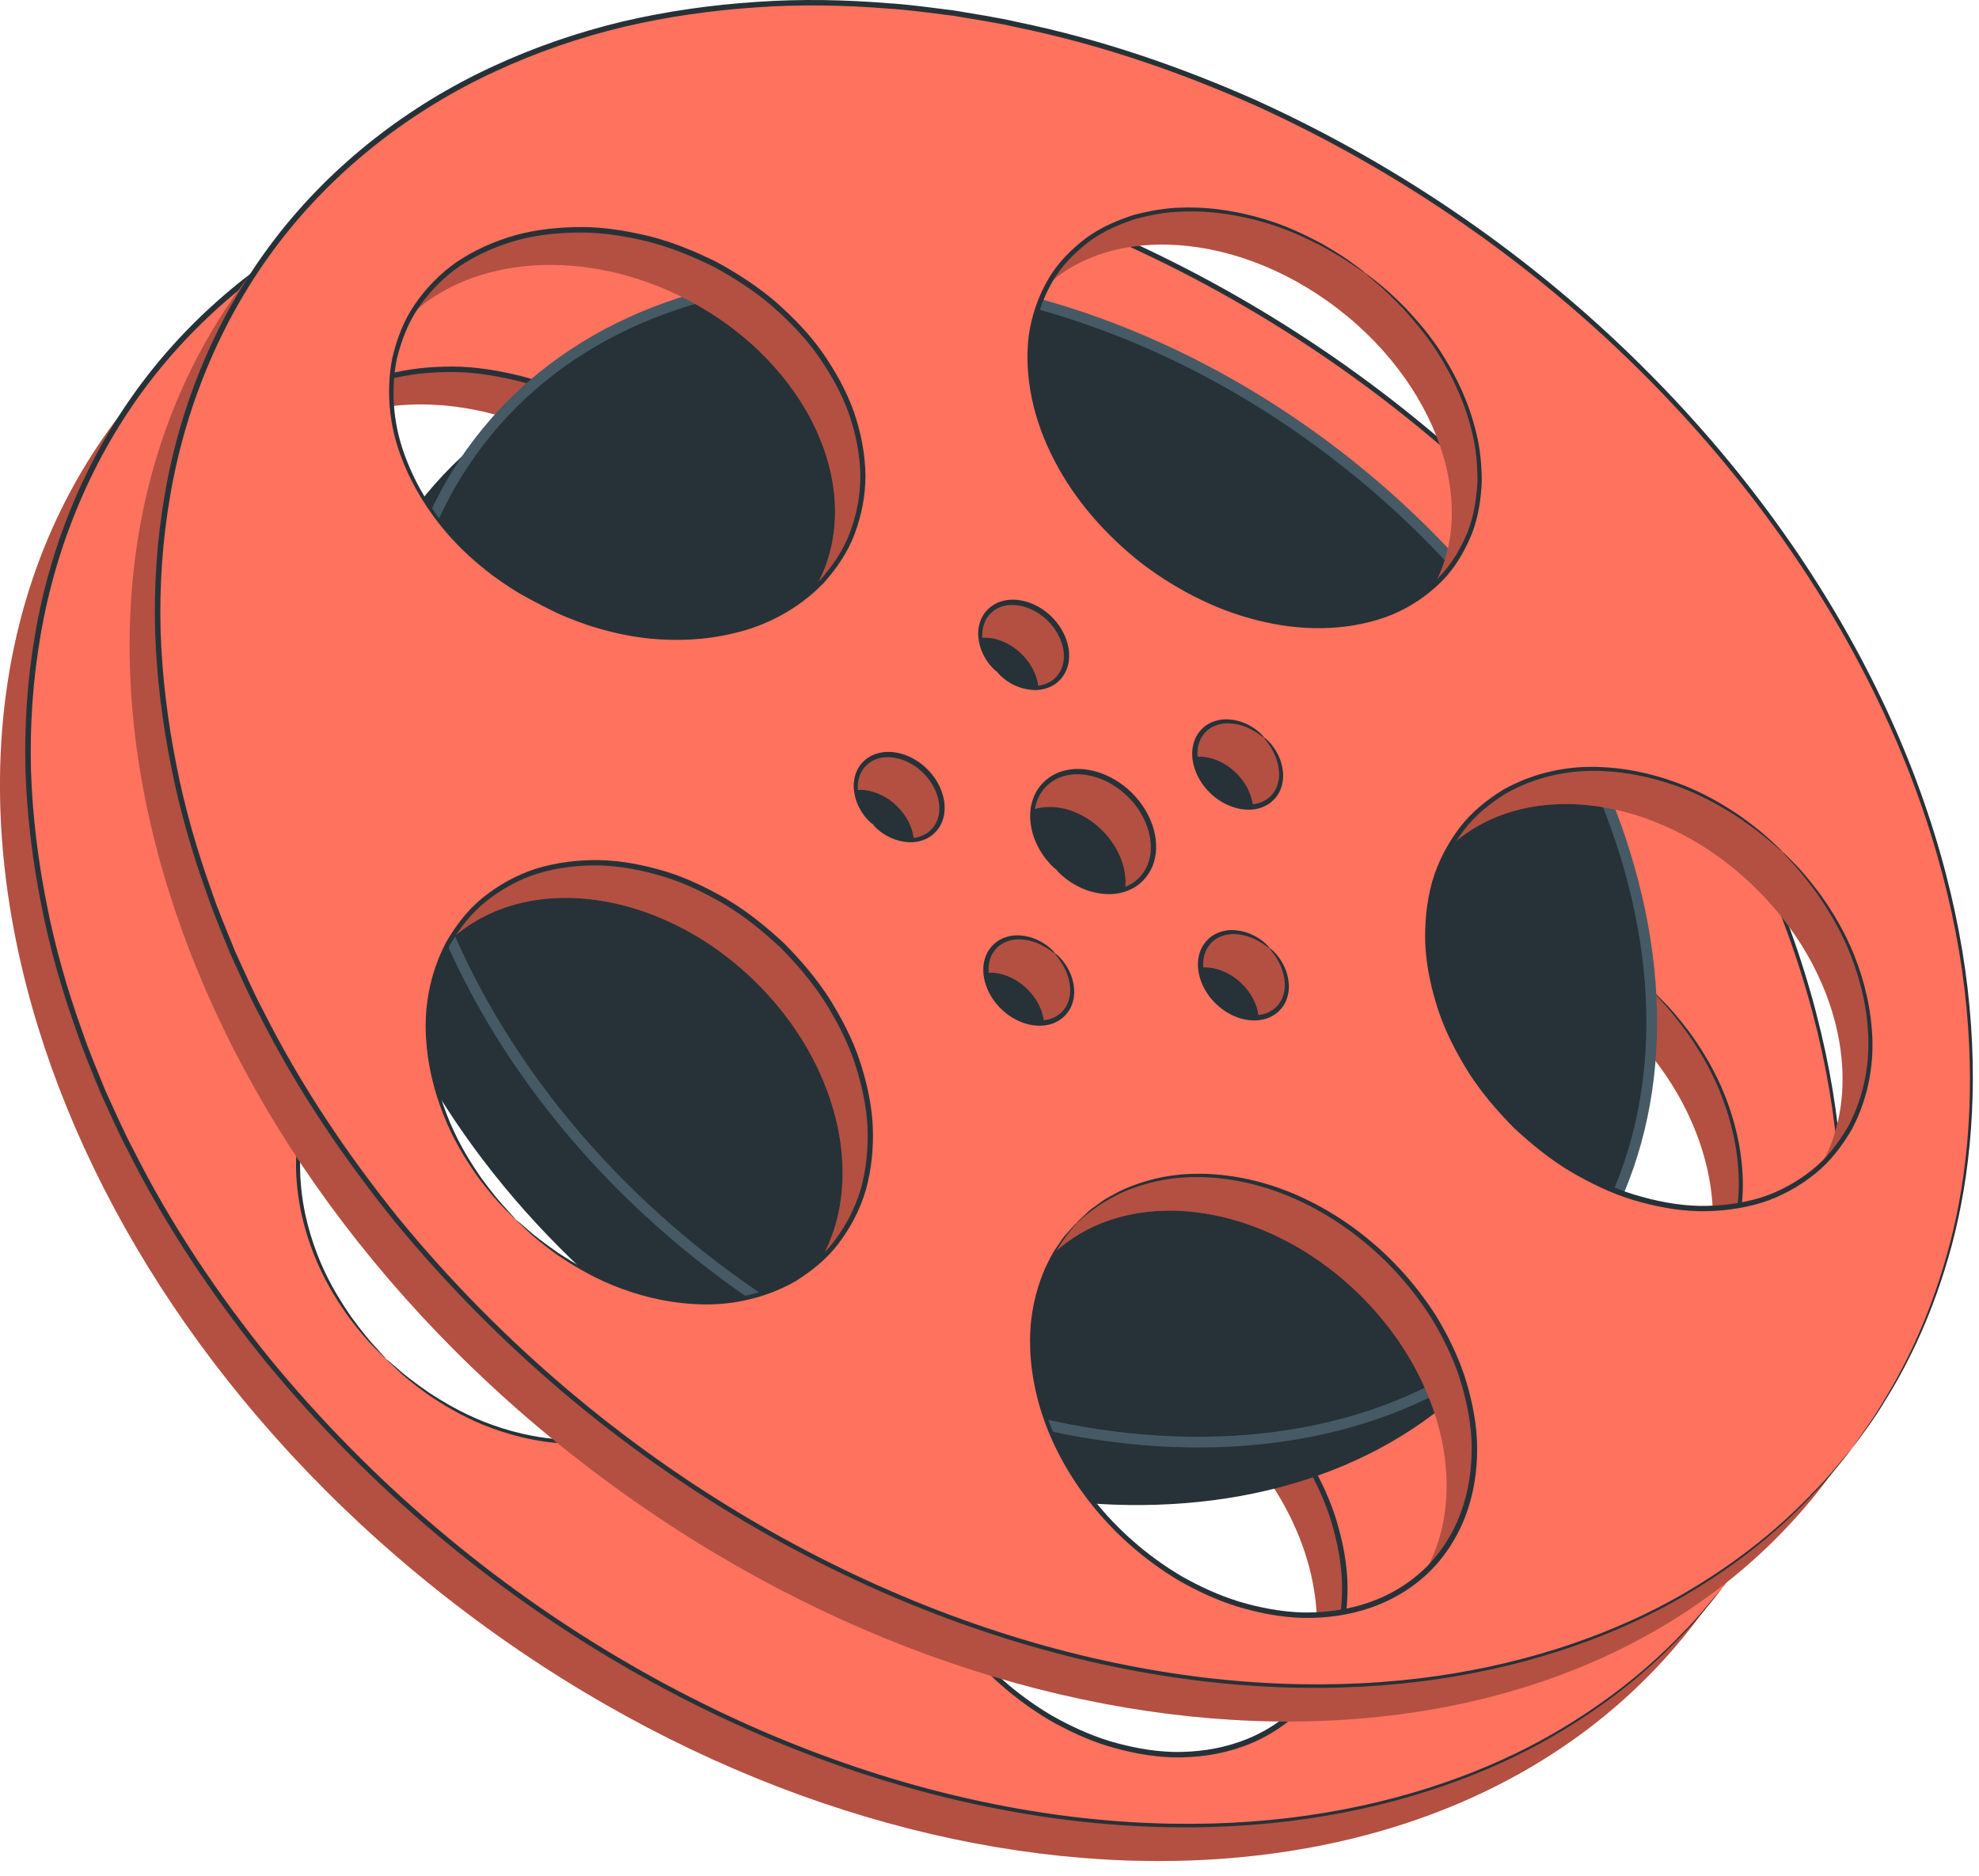 <svg width="77" height="73" viewBox="0 0 77 73" fill="none" xmlns="http://www.w3.org/2000/svg">
<path d="M65.934 63.151C75.599 50.545 69.715 29.808 52.792 16.833C35.87 3.858 14.316 3.559 4.651 16.164C-5.014 28.77 0.87 49.507 17.793 62.482C34.715 75.457 56.269 75.757 65.934 63.151ZM63.223 39.943C67.021 43.641 67.777 49.026 64.91 51.97C62.044 54.913 56.641 54.301 52.843 50.602C49.044 46.903 48.289 41.519 51.155 38.575C54.022 35.632 59.425 36.244 63.223 39.943ZM34.921 43.902C35.661 44.623 35.809 45.673 35.25 46.246C34.691 46.82 33.638 46.701 32.898 45.98C32.157 45.259 32.01 44.209 32.569 43.635C33.128 43.062 34.181 43.181 34.921 43.902ZM43.273 43.698C44.013 44.419 44.16 45.468 43.602 46.042C43.043 46.616 41.99 46.496 41.249 45.776C40.509 45.055 40.361 44.005 40.92 43.431C41.479 42.857 42.532 42.977 43.273 43.698ZM34.968 40.63C33.928 39.616 33.72 38.14 34.506 37.333C35.291 36.527 36.772 36.694 37.813 37.708C38.854 38.722 39.061 40.197 38.276 41.004C37.49 41.811 36.009 41.643 34.968 40.63ZM46.998 17.43C51.205 20.656 52.688 25.785 50.31 28.886C47.932 31.987 42.594 31.886 38.386 28.66C34.179 25.434 32.696 20.305 35.074 17.204C37.452 14.103 42.79 14.204 46.998 17.43ZM14.821 30.282C10.122 27.828 7.854 22.886 9.757 19.244C11.659 15.602 17.011 14.64 21.71 17.095C26.409 19.55 28.676 24.492 26.774 28.133C24.872 31.775 19.52 32.737 14.821 30.282ZM32.677 32.944C31.937 32.223 31.789 31.174 32.348 30.599C32.907 30.026 33.96 30.145 34.7 30.866C35.441 31.587 35.588 32.636 35.03 33.211C34.471 33.784 33.417 33.665 32.677 32.944ZM43.049 35.496C43.79 36.217 43.937 37.266 43.378 37.84C42.82 38.414 41.766 38.295 41.026 37.574C40.285 36.853 40.138 35.803 40.697 35.229C41.256 34.655 42.309 34.775 43.049 35.496ZM27.832 38.867C27.091 38.146 26.944 37.096 27.503 36.522C28.062 35.948 29.115 36.068 29.855 36.789C30.596 37.51 30.743 38.559 30.184 39.133C29.626 39.707 28.572 39.588 27.832 38.867ZM13.934 54.254C10.136 50.554 9.381 45.17 12.247 42.227C15.113 39.283 20.516 39.896 24.314 43.594C28.112 47.293 28.868 52.678 26.002 55.621C23.135 58.565 17.732 57.952 13.934 54.254ZM35.748 54.396C38.615 51.453 44.018 52.065 47.816 55.764C51.614 59.463 52.37 64.847 49.503 67.791C46.637 70.735 41.234 70.122 37.436 66.423C33.637 62.724 32.882 57.34 35.748 54.396Z" fill="#FF725E"/>
<g opacity="0.3">
<path d="M65.934 63.151C75.599 50.545 69.715 29.808 52.792 16.833C35.87 3.858 14.316 3.559 4.651 16.164C-5.014 28.77 0.87 49.507 17.793 62.482C34.715 75.457 56.269 75.757 65.934 63.151ZM63.223 39.943C67.021 43.641 67.777 49.026 64.91 51.97C62.044 54.913 56.641 54.301 52.843 50.602C49.044 46.903 48.289 41.519 51.155 38.575C54.022 35.632 59.425 36.244 63.223 39.943ZM34.921 43.902C35.661 44.623 35.809 45.673 35.25 46.246C34.691 46.82 33.638 46.701 32.898 45.98C32.157 45.259 32.01 44.209 32.569 43.635C33.128 43.062 34.181 43.181 34.921 43.902ZM43.273 43.698C44.013 44.419 44.16 45.468 43.602 46.042C43.043 46.616 41.99 46.496 41.249 45.776C40.509 45.055 40.361 44.005 40.92 43.431C41.479 42.857 42.532 42.977 43.273 43.698ZM34.968 40.63C33.928 39.616 33.72 38.14 34.506 37.333C35.291 36.527 36.772 36.694 37.813 37.708C38.854 38.722 39.061 40.197 38.276 41.004C37.49 41.811 36.009 41.643 34.968 40.63ZM46.998 17.43C51.205 20.656 52.688 25.785 50.31 28.886C47.932 31.987 42.594 31.886 38.386 28.66C34.179 25.434 32.696 20.305 35.074 17.204C37.452 14.103 42.79 14.204 46.998 17.43ZM14.821 30.282C10.122 27.828 7.854 22.886 9.757 19.244C11.659 15.602 17.011 14.64 21.71 17.095C26.409 19.55 28.676 24.492 26.774 28.133C24.872 31.775 19.52 32.737 14.821 30.282ZM32.677 32.944C31.937 32.223 31.789 31.174 32.348 30.599C32.907 30.026 33.96 30.145 34.7 30.866C35.441 31.587 35.588 32.636 35.03 33.211C34.471 33.784 33.417 33.665 32.677 32.944ZM43.049 35.496C43.79 36.217 43.937 37.266 43.378 37.84C42.82 38.414 41.766 38.295 41.026 37.574C40.285 36.853 40.138 35.803 40.697 35.229C41.256 34.655 42.309 34.775 43.049 35.496ZM27.832 38.867C27.091 38.146 26.944 37.096 27.503 36.522C28.062 35.948 29.115 36.068 29.855 36.789C30.596 37.51 30.743 38.559 30.184 39.133C29.626 39.707 28.572 39.588 27.832 38.867ZM13.934 54.254C10.136 50.554 9.381 45.17 12.247 42.227C15.113 39.283 20.516 39.896 24.314 43.594C28.112 47.293 28.868 52.678 26.002 55.621C23.135 58.565 17.732 57.952 13.934 54.254ZM35.748 54.396C38.615 51.453 44.018 52.065 47.816 55.764C51.614 59.463 52.37 64.847 49.503 67.791C46.637 70.735 41.234 70.122 37.436 66.423C33.637 62.724 32.882 57.34 35.748 54.396Z" fill="black"/>
</g>
<path d="M67.021 61.777C76.686 49.172 70.802 28.434 53.879 15.46C36.956 2.484 15.403 2.185 5.738 14.79C-3.927 27.396 1.957 48.133 18.88 61.108C35.802 74.083 57.356 74.383 67.021 61.777ZM64.31 38.569C68.108 42.268 68.864 47.652 65.997 50.596C63.131 53.54 57.728 52.927 53.93 49.228C50.132 45.529 49.376 40.145 52.243 37.201C55.109 34.258 60.511 34.87 64.31 38.569ZM36.008 42.528C36.749 43.249 36.896 44.299 36.337 44.873C35.779 45.446 34.725 45.327 33.985 44.606C33.244 43.885 33.097 42.836 33.656 42.261C34.215 41.688 35.268 41.807 36.008 42.528ZM44.359 42.324C45.1 43.045 45.247 44.095 44.689 44.669C44.13 45.242 43.077 45.123 42.336 44.402C41.596 43.681 41.448 42.631 42.007 42.057C42.566 41.484 43.619 41.603 44.359 42.324ZM36.055 39.256C35.014 38.242 34.807 36.767 35.593 35.96C36.379 35.153 37.859 35.321 38.9 36.335C39.941 37.349 40.148 38.824 39.362 39.631C38.577 40.438 37.096 40.27 36.055 39.256ZM48.084 16.056C52.292 19.282 53.775 24.411 51.397 27.513C49.019 30.614 43.681 30.513 39.473 27.287C35.266 24.061 33.783 18.932 36.161 15.831C38.539 12.729 43.877 12.83 48.084 16.056ZM15.908 28.909C11.209 26.454 8.941 21.512 10.844 17.87C12.746 14.229 18.097 13.266 22.797 15.721C27.496 18.176 29.763 23.118 27.861 26.76C25.959 30.401 20.607 31.364 15.908 28.909ZM33.764 31.57C33.023 30.849 32.876 29.799 33.435 29.226C33.994 28.652 35.047 28.771 35.787 29.492C36.528 30.213 36.675 31.263 36.117 31.837C35.557 32.411 34.505 32.292 33.764 31.57ZM44.136 34.123C44.877 34.843 45.024 35.893 44.466 36.467C43.907 37.041 42.854 36.921 42.113 36.2C41.373 35.48 41.225 34.429 41.784 33.856C42.343 33.282 43.396 33.401 44.136 34.123ZM28.919 37.493C28.178 36.772 28.031 35.722 28.59 35.149C29.148 34.575 30.202 34.694 30.942 35.415C31.683 36.136 31.83 37.186 31.271 37.76C30.713 38.334 29.659 38.214 28.919 37.493ZM15.021 52.88C11.223 49.181 10.467 43.797 13.334 40.853C16.2 37.909 21.603 38.522 25.401 42.221C29.2 45.919 29.955 51.304 27.088 54.248C24.222 57.191 18.82 56.579 15.021 52.88ZM36.835 53.023C39.702 50.079 45.105 50.692 48.903 54.39C52.701 58.09 53.457 63.474 50.59 66.417C47.724 69.361 42.321 68.748 38.523 65.05C34.724 61.351 33.969 55.966 36.835 53.023Z" fill="#FF725E"/>
<path d="M36.835 53.023C36.875 53.05 36.267 53.55 35.707 54.786C35.449 55.407 35.215 56.211 35.169 57.171C35.123 58.128 35.259 59.228 35.638 60.374C36.394 62.655 38.18 65.133 40.936 66.76C41.63 67.151 42.372 67.498 43.168 67.745C43.966 67.98 44.805 68.147 45.67 68.169C46.532 68.181 47.413 68.065 48.251 67.768C49.087 67.474 49.873 66.993 50.512 66.343C51.146 65.686 51.606 64.888 51.878 64.044C52.153 63.2 52.246 62.315 52.211 61.453C52.166 60.589 51.977 59.754 51.721 58.963C51.453 58.173 51.087 57.44 50.678 56.757C48.977 54.045 46.452 52.325 44.153 51.631C42.997 51.282 41.893 51.175 40.938 51.247C39.98 51.319 39.183 51.574 38.569 51.849C37.347 52.441 36.863 53.062 36.835 53.023C36.832 53.02 36.865 52.986 36.93 52.922C37.005 52.851 37.103 52.758 37.226 52.641C37.35 52.509 37.535 52.384 37.75 52.233C37.957 52.067 38.229 51.933 38.532 51.772C39.149 51.482 39.955 51.21 40.927 51.126C41.897 51.042 43.019 51.14 44.196 51.484C46.536 52.171 49.108 53.9 50.847 56.652C51.266 57.345 51.641 58.091 51.916 58.896C52.18 59.703 52.375 60.556 52.422 61.442C52.46 62.326 52.366 63.237 52.083 64.111C51.802 64.984 51.324 65.813 50.667 66.494C50.004 67.169 49.187 67.668 48.322 67.971C47.456 68.277 46.549 68.395 45.664 68.381C44.777 68.357 43.919 68.184 43.106 67.942C42.294 67.689 41.539 67.333 40.834 66.933C38.037 65.268 36.241 62.744 35.492 60.422C35.117 59.255 34.99 58.136 35.047 57.165C35.106 56.19 35.357 55.377 35.63 54.753C35.783 54.446 35.91 54.17 36.07 53.959C36.216 53.74 36.335 53.552 36.464 53.424C36.578 53.298 36.668 53.198 36.737 53.121C36.799 53.053 36.832 53.02 36.835 53.023Z" fill="#263238"/>
<path d="M15.021 52.88C15.024 52.877 15.061 52.906 15.132 52.965C15.21 53.032 15.312 53.119 15.441 53.229C15.704 53.471 16.122 53.793 16.678 54.179C17.244 54.549 17.959 54.977 18.853 55.331C19.746 55.678 20.814 55.969 22.019 56.019C23.219 56.082 24.565 55.84 25.793 55.142C26.386 54.769 26.967 54.313 27.421 53.713C27.872 53.117 28.238 52.426 28.457 51.664C28.665 50.899 28.746 50.084 28.709 49.254C28.664 48.423 28.477 47.588 28.206 46.768C27.932 45.945 27.52 45.16 27.047 44.402C26.565 43.647 25.971 42.955 25.326 42.3C24.654 41.673 23.947 41.097 23.179 40.634C22.409 40.182 21.613 39.79 20.783 39.538C19.956 39.288 19.115 39.124 18.283 39.101C17.453 39.086 16.639 39.189 15.88 39.416C15.124 39.656 14.444 40.04 13.86 40.507C13.272 40.976 12.832 41.57 12.474 42.172C11.809 43.418 11.603 44.771 11.698 45.968C11.78 47.172 12.1 48.232 12.47 49.115C12.847 49.999 13.294 50.702 13.679 51.258C14.08 51.803 14.412 52.213 14.661 52.469C14.774 52.595 14.864 52.695 14.933 52.772C14.994 52.84 15.024 52.877 15.021 52.88C15.018 52.882 14.983 52.851 14.918 52.787C14.845 52.714 14.749 52.619 14.63 52.499C14.37 52.252 14.025 51.849 13.611 51.307C13.212 50.755 12.751 50.053 12.359 49.163C11.974 48.274 11.639 47.203 11.545 45.978C11.439 44.761 11.638 43.374 12.317 42.086C12.681 41.462 13.133 40.847 13.738 40.36C14.339 39.875 15.042 39.475 15.82 39.226C16.602 38.988 17.438 38.88 18.289 38.894C19.142 38.915 20.001 39.082 20.847 39.335C21.694 39.591 22.506 39.989 23.291 40.449C24.074 40.92 24.794 41.506 25.478 42.144C26.134 42.81 26.737 43.515 27.229 44.284C27.709 45.057 28.129 45.858 28.407 46.698C28.683 47.536 28.872 48.39 28.916 49.242C28.952 50.093 28.866 50.931 28.649 51.718C28.422 52.503 28.04 53.216 27.571 53.829C27.1 54.447 26.498 54.915 25.884 55.296C24.615 56.009 23.234 56.245 22.014 56.171C20.787 56.111 19.707 55.804 18.808 55.443C17.908 55.074 17.194 54.632 16.631 54.248C16.079 53.849 15.667 53.514 15.413 53.261C15.29 53.145 15.192 53.052 15.117 52.981C15.051 52.916 15.018 52.882 15.021 52.88Z" fill="#263238"/>
<path d="M28.919 37.493C28.931 37.479 29.04 37.579 29.261 37.718C29.48 37.851 29.829 38.03 30.285 38.043C30.511 38.051 30.759 38.002 30.982 37.871C31.202 37.738 31.383 37.513 31.46 37.234C31.617 36.668 31.361 35.97 30.866 35.493C30.376 35.011 29.672 34.773 29.11 34.945C28.832 35.03 28.612 35.217 28.485 35.441C28.361 35.667 28.318 35.917 28.332 36.142C28.357 36.598 28.546 36.941 28.684 37.157C28.829 37.374 28.932 37.48 28.919 37.493C28.911 37.501 28.787 37.416 28.616 37.207C28.452 36.998 28.228 36.65 28.179 36.152C28.154 35.906 28.19 35.622 28.328 35.354C28.468 35.089 28.726 34.859 29.05 34.755C29.705 34.545 30.482 34.813 31.018 35.338C31.555 35.859 31.845 36.629 31.652 37.289C31.556 37.615 31.334 37.879 31.072 38.026C30.808 38.171 30.525 38.215 30.279 38.196C29.78 38.16 29.426 37.946 29.213 37.787C29 37.622 28.911 37.5 28.919 37.493Z" fill="#263238"/>
<path d="M44.136 34.122C44.123 34.136 44.014 34.036 43.794 33.897C43.574 33.765 43.226 33.585 42.769 33.572C42.544 33.564 42.295 33.614 42.073 33.744C41.853 33.877 41.672 34.102 41.594 34.382C41.437 34.948 41.694 35.645 42.189 36.122C42.679 36.604 43.383 36.842 43.945 36.67C44.222 36.585 44.443 36.398 44.57 36.175C44.694 35.949 44.737 35.699 44.723 35.474C44.698 35.018 44.509 34.674 44.371 34.458C44.226 34.241 44.123 34.136 44.136 34.122C44.143 34.114 44.267 34.199 44.439 34.409C44.603 34.618 44.826 34.965 44.876 35.463C44.901 35.709 44.865 35.993 44.727 36.261C44.587 36.526 44.328 36.756 44.005 36.861C43.35 37.07 42.572 36.802 42.037 36.278C41.499 35.757 41.21 34.987 41.402 34.327C41.498 34.001 41.721 33.736 41.982 33.589C42.246 33.444 42.53 33.401 42.776 33.419C43.275 33.455 43.628 33.67 43.841 33.828C44.055 33.993 44.144 34.115 44.136 34.122Z" fill="#263238"/>
<path d="M33.764 31.57C33.777 31.556 33.886 31.656 34.106 31.795C34.326 31.928 34.674 32.107 35.131 32.12C35.356 32.128 35.605 32.079 35.827 31.948C36.047 31.815 36.228 31.59 36.305 31.311C36.463 30.744 36.206 30.047 35.711 29.57C35.221 29.088 34.517 28.85 33.955 29.022C33.678 29.107 33.458 29.294 33.33 29.518C33.206 29.744 33.163 29.994 33.177 30.219C33.203 30.675 33.391 31.018 33.529 31.234C33.674 31.451 33.777 31.557 33.764 31.57C33.757 31.578 33.633 31.493 33.461 31.284C33.297 31.074 33.074 30.727 33.025 30.229C32.999 29.984 33.035 29.699 33.173 29.431C33.313 29.166 33.572 28.936 33.895 28.832C34.55 28.622 35.327 28.89 35.863 29.415C36.401 29.936 36.69 30.705 36.497 31.366C36.401 31.692 36.179 31.956 35.917 32.103C35.653 32.248 35.37 32.292 35.124 32.273C34.625 32.237 34.272 32.022 34.058 31.864C33.844 31.699 33.756 31.578 33.764 31.57Z" fill="#263238"/>
<path d="M15.908 28.909C15.909 28.905 15.954 28.922 16.038 28.958C16.133 29 16.256 29.054 16.411 29.123C16.732 29.279 17.225 29.468 17.868 29.678C18.517 29.871 19.324 30.075 20.282 30.158C21.236 30.235 22.343 30.207 23.513 29.91C24.68 29.626 25.9 29.008 26.876 27.988C27.337 27.46 27.764 26.857 28.026 26.151C28.287 25.451 28.44 24.685 28.431 23.892C28.411 23.1 28.256 22.295 27.982 21.511C27.701 20.728 27.282 19.981 26.788 19.273C26.29 18.564 25.669 17.929 24.999 17.339C24.32 16.754 23.553 16.261 22.748 15.818C21.924 15.41 21.081 15.062 20.213 14.838C19.345 14.626 18.47 14.478 17.603 14.475C16.739 14.473 15.887 14.556 15.083 14.773C14.283 14.996 13.534 15.328 12.872 15.764C12.216 16.21 11.674 16.773 11.249 17.388C10.819 18.006 10.569 18.701 10.398 19.381C10.118 20.765 10.309 22.12 10.743 23.24C11.166 24.37 11.777 25.294 12.384 26.034C13 26.773 13.629 27.318 14.157 27.74C14.697 28.148 15.134 28.445 15.446 28.619C15.59 28.707 15.705 28.777 15.793 28.831C15.87 28.879 15.909 28.905 15.908 28.909C15.906 28.912 15.864 28.892 15.782 28.85C15.691 28.801 15.572 28.737 15.423 28.656C15.103 28.494 14.657 28.207 14.106 27.807C13.566 27.392 12.923 26.851 12.291 26.112C11.668 25.37 11.04 24.44 10.599 23.294C10.149 22.157 9.942 20.772 10.223 19.343C10.393 18.641 10.65 17.923 11.09 17.282C11.527 16.645 12.085 16.061 12.759 15.599C13.44 15.148 14.209 14.805 15.029 14.574C15.852 14.35 16.724 14.263 17.606 14.263C18.491 14.265 19.384 14.414 20.267 14.63C21.152 14.857 22.01 15.211 22.848 15.626C23.667 16.077 24.448 16.579 25.139 17.175C25.821 17.777 26.453 18.424 26.96 19.149C27.464 19.873 27.89 20.637 28.176 21.441C28.455 22.246 28.613 23.073 28.631 23.89C28.637 24.707 28.476 25.499 28.203 26.221C27.929 26.949 27.485 27.569 27.007 28.11C25.995 29.157 24.74 29.779 23.55 30.058C22.358 30.352 21.235 30.367 20.27 30.279C19.303 30.183 18.492 29.965 17.842 29.758C17.199 29.534 16.708 29.332 16.392 29.162C16.241 29.086 16.12 29.024 16.029 28.978C15.947 28.935 15.906 28.912 15.908 28.909Z" fill="#263238"/>
<path d="M48.084 16.056C48.082 16.059 48.042 16.035 47.966 15.986C47.882 15.93 47.773 15.856 47.635 15.764C47.351 15.559 46.908 15.292 46.327 14.972C45.733 14.677 44.999 14.317 44.09 14.064C43.187 13.807 42.12 13.612 40.938 13.661C40.348 13.675 39.736 13.785 39.117 13.953C38.508 14.154 37.888 14.417 37.331 14.828C36.786 15.244 36.27 15.753 35.902 16.391C35.536 17.026 35.287 17.75 35.18 18.518C34.998 20.062 35.37 21.725 36.157 23.224C36.934 24.737 38.118 26.09 39.538 27.2C40.978 28.283 42.593 29.076 44.255 29.434C45.909 29.805 47.611 29.732 49.056 29.156C49.77 28.854 50.404 28.425 50.922 27.907C51.443 27.387 51.8 26.755 52.062 26.121C52.314 25.477 52.407 24.809 52.443 24.169C52.444 23.528 52.392 22.908 52.252 22.334C51.992 21.181 51.527 20.2 51.044 19.395C50.564 18.583 50.026 17.968 49.587 17.472C49.127 16.993 48.755 16.634 48.482 16.414C48.358 16.305 48.258 16.218 48.182 16.151C48.115 16.091 48.082 16.059 48.084 16.056C48.086 16.053 48.124 16.079 48.196 16.134C48.276 16.197 48.38 16.278 48.51 16.38C48.792 16.59 49.176 16.941 49.648 17.413C50.099 17.904 50.652 18.516 51.147 19.331C51.645 20.139 52.127 21.128 52.401 22.3C52.548 22.883 52.607 23.516 52.61 24.173C52.578 24.83 52.486 25.517 52.23 26.185C51.964 26.842 51.596 27.498 51.059 28.039C50.525 28.58 49.869 29.026 49.132 29.341C47.642 29.941 45.898 30.017 44.211 29.641C42.514 29.278 40.87 28.473 39.407 27.371C37.964 26.243 36.76 24.866 35.97 23.322C35.169 21.79 34.79 20.086 34.983 18.492C35.095 17.698 35.356 16.949 35.739 16.293C36.123 15.633 36.661 15.108 37.226 14.681C37.804 14.26 38.444 13.993 39.07 13.791C39.706 13.624 40.332 13.516 40.933 13.507C42.136 13.467 43.216 13.676 44.126 13.947C45.041 14.214 45.776 14.589 46.367 14.898C46.946 15.231 47.384 15.51 47.661 15.728C47.793 15.828 47.899 15.907 47.98 15.968C48.051 16.024 48.087 16.053 48.084 16.056Z" fill="#263238"/>
<path d="M36.055 39.256C36.069 39.241 36.218 39.386 36.527 39.587C36.834 39.778 37.325 40.038 37.976 40.061C38.297 40.074 38.653 40.005 38.974 39.82C39.292 39.63 39.555 39.305 39.668 38.903C39.896 38.088 39.529 37.093 38.825 36.413C38.126 35.727 37.121 35.385 36.312 35.635C35.913 35.758 35.596 36.03 35.414 36.353C35.237 36.679 35.178 37.037 35.2 37.358C35.24 38.008 35.513 38.492 35.712 38.794C35.921 39.097 36.07 39.242 36.055 39.256C36.05 39.262 36.01 39.23 35.936 39.163C35.861 39.098 35.762 38.99 35.644 38.843C35.419 38.548 35.111 38.06 35.047 37.368C35.014 37.027 35.066 36.635 35.257 36.267C35.451 35.902 35.807 35.587 36.252 35.445C37.154 35.157 38.232 35.529 38.976 36.257C39.723 36.981 40.123 38.049 39.86 38.958C39.729 39.407 39.424 39.771 39.065 39.975C38.702 40.176 38.311 40.238 37.969 40.214C37.276 40.168 36.78 39.874 36.479 39.656C36.329 39.542 36.219 39.446 36.152 39.373C36.083 39.301 36.05 39.261 36.055 39.256Z" fill="#263238"/>
<path d="M44.36 42.324C44.347 42.338 44.238 42.237 44.017 42.099C43.798 41.967 43.449 41.787 42.993 41.774C42.767 41.766 42.519 41.816 42.296 41.946C42.076 42.079 41.895 42.304 41.818 42.584C41.661 43.15 41.917 43.847 42.412 44.324C42.902 44.806 43.606 45.044 44.168 44.872C44.446 44.787 44.666 44.6 44.793 44.377C44.917 44.151 44.96 43.901 44.946 43.675C44.921 43.22 44.732 42.876 44.594 42.66C44.449 42.443 44.346 42.337 44.36 42.324C44.367 42.316 44.491 42.401 44.662 42.611C44.826 42.82 45.05 43.167 45.099 43.665C45.124 43.911 45.088 44.195 44.95 44.463C44.81 44.728 44.552 44.958 44.228 45.062C43.574 45.272 42.796 45.004 42.261 44.479C41.723 43.958 41.434 43.188 41.626 42.528C41.722 42.202 41.944 41.938 42.206 41.791C42.47 41.646 42.753 41.602 42.999 41.621C43.499 41.657 43.852 41.871 44.065 42.029C44.279 42.195 44.367 42.317 44.36 42.324Z" fill="#263238"/>
<path d="M36.008 42.528C35.995 42.542 35.887 42.442 35.666 42.303C35.446 42.171 35.097 41.991 34.641 41.978C34.416 41.97 34.167 42.02 33.945 42.15C33.725 42.283 33.544 42.508 33.466 42.788C33.309 43.354 33.566 44.051 34.06 44.528C34.55 45.01 35.255 45.248 35.817 45.076C36.094 44.991 36.314 44.804 36.442 44.581C36.566 44.355 36.609 44.105 36.595 43.88C36.569 43.424 36.38 43.08 36.242 42.864C36.098 42.648 35.994 42.541 36.008 42.528C36.015 42.52 36.139 42.605 36.311 42.815C36.474 43.024 36.698 43.371 36.747 43.869C36.772 44.115 36.737 44.399 36.599 44.667C36.459 44.933 36.2 45.162 35.877 45.267C35.221 45.477 34.444 45.208 33.909 44.684C33.371 44.163 33.082 43.393 33.275 42.733C33.37 42.407 33.593 42.142 33.855 41.995C34.119 41.85 34.402 41.807 34.648 41.825C35.147 41.861 35.5 42.076 35.714 42.234C35.927 42.399 36.016 42.521 36.008 42.528Z" fill="#263238"/>
<path d="M64.31 38.569C64.307 38.572 64.27 38.543 64.199 38.484C64.12 38.417 64.019 38.33 63.89 38.22C63.627 37.978 63.208 37.656 62.652 37.27C62.086 36.9 61.372 36.472 60.478 36.118C59.585 35.771 58.517 35.48 57.311 35.43C56.112 35.367 54.765 35.61 53.538 36.307C52.945 36.681 52.363 37.136 51.91 37.737C51.459 38.333 51.093 39.023 50.874 39.785C50.666 40.55 50.585 41.365 50.622 42.195C50.667 43.026 50.853 43.862 51.125 44.682C51.398 45.505 51.811 46.29 52.283 47.048C52.766 47.803 53.36 48.495 54.004 49.15C54.676 49.776 55.384 50.353 56.151 50.816C56.922 51.268 57.718 51.66 58.548 51.912C59.375 52.161 60.215 52.326 61.047 52.349C61.878 52.364 62.691 52.261 63.45 52.033C64.207 51.794 64.887 51.41 65.471 50.943C66.059 50.474 66.499 49.88 66.856 49.277C67.522 48.031 67.728 46.679 67.633 45.482C67.551 44.278 67.231 43.218 66.861 42.335C66.483 41.45 66.037 40.748 65.652 40.192C65.251 39.647 64.918 39.237 64.67 38.98C64.556 38.854 64.466 38.755 64.397 38.678C64.337 38.609 64.307 38.572 64.31 38.569C64.312 38.566 64.347 38.598 64.413 38.662C64.486 38.735 64.581 38.83 64.701 38.95C64.961 39.198 65.306 39.6 65.72 40.142C66.118 40.694 66.579 41.397 66.972 42.286C67.357 43.175 67.692 44.246 67.786 45.471C67.892 46.688 67.693 48.075 67.014 49.363C66.649 49.987 66.198 50.602 65.592 51.089C64.992 51.574 64.289 51.975 63.51 52.223C62.729 52.461 61.893 52.569 61.042 52.555C60.189 52.534 59.329 52.368 58.484 52.114C57.637 51.859 56.825 51.46 56.039 51C55.257 50.529 54.537 49.943 53.853 49.306C53.197 48.639 52.593 47.934 52.102 47.165C51.621 46.393 51.202 45.592 50.923 44.752C50.647 43.913 50.459 43.059 50.415 42.207C50.378 41.356 50.464 40.518 50.681 39.731C50.909 38.946 51.291 38.233 51.759 37.62C52.23 37.002 52.833 36.534 53.447 36.153C54.716 35.44 56.097 35.204 57.317 35.278C58.544 35.338 59.623 35.645 60.523 36.006C61.422 36.375 62.136 36.817 62.699 37.201C63.252 37.6 63.663 37.935 63.918 38.188C64.041 38.304 64.139 38.397 64.214 38.468C64.28 38.532 64.312 38.566 64.31 38.569Z" fill="#263238"/>
<path d="M67.02 61.777C67.02 61.777 66.908 61.925 66.68 62.209C66.449 62.489 66.126 62.924 65.629 63.432C64.671 64.471 63.13 65.925 60.819 67.323C58.52 68.725 55.411 69.998 51.631 70.646C47.857 71.299 43.421 71.296 38.688 70.358C33.959 69.427 28.934 67.573 24.045 64.698C19.158 61.831 14.406 57.923 10.349 52.998C8.344 50.521 6.496 47.803 4.997 44.816C4.604 44.079 4.274 43.306 3.919 42.541C3.604 41.758 3.266 40.98 2.994 40.172C2.419 38.569 1.937 36.911 1.606 35.205C1.267 33.502 1.05 31.758 0.992 29.991C0.944 28.224 1.062 26.437 1.368 24.668C1.973 21.131 3.399 17.662 5.648 14.729C7.898 11.793 10.877 9.513 14.136 8.01C15.766 7.254 17.461 6.676 19.18 6.263C20.902 5.861 22.643 5.616 24.376 5.502C26.11 5.379 27.836 5.413 29.534 5.552C30.386 5.606 31.225 5.73 32.063 5.832C32.894 5.976 33.726 6.093 34.54 6.282C37.814 6.955 40.919 8.034 43.833 9.327C49.642 11.967 54.65 15.542 58.688 19.518C62.734 23.494 65.828 27.865 67.954 32.192C70.088 36.519 71.242 40.802 71.59 44.616C71.945 48.434 71.523 51.767 70.766 54.35C70.015 56.945 69.011 58.81 68.256 60.005C67.895 60.616 67.558 61.041 67.348 61.337C67.135 61.63 67.02 61.777 67.02 61.777C67.02 61.777 67.123 61.621 67.331 61.324C67.535 61.024 67.865 60.595 68.22 59.981C68.962 58.782 69.95 56.916 70.686 54.327C71.428 51.749 71.835 48.429 71.47 44.627C71.112 40.829 69.952 36.566 67.817 32.259C65.69 27.953 62.599 23.603 58.562 19.646C54.534 15.69 49.539 12.133 43.751 9.509C40.849 8.224 37.756 7.152 34.498 6.485C33.688 6.297 32.86 6.181 32.033 6.038C31.2 5.937 30.364 5.814 29.518 5.762C27.829 5.625 26.112 5.591 24.39 5.714C22.668 5.829 20.939 6.072 19.23 6.472C17.523 6.882 15.842 7.456 14.227 8.206C10.996 9.697 8.048 11.955 5.82 14.861C3.594 17.766 2.181 21.199 1.581 24.705C1.277 26.459 1.159 28.232 1.206 29.985C1.263 31.739 1.478 33.471 1.814 35.164C2.142 36.858 2.62 38.507 3.191 40.102C3.462 40.905 3.797 41.68 4.11 42.458C4.464 43.219 4.791 43.989 5.182 44.722C6.672 47.695 8.509 50.403 10.504 52.872C14.539 57.78 19.27 61.68 24.136 64.543C29.004 67.415 34.007 69.271 38.718 70.207C43.431 71.151 47.85 71.165 51.61 70.526C55.377 69.892 58.478 68.637 60.776 67.251C63.085 65.869 64.63 64.429 65.597 63.401C66.097 62.9 66.426 62.469 66.662 62.194C66.897 61.917 67.02 61.777 67.02 61.777Z" fill="#263238"/>
<path d="M58.667 52.154C65.355 43.431 61.284 29.082 49.574 20.103C37.864 11.124 22.949 10.916 16.261 19.639C9.573 28.361 13.644 42.711 25.354 51.69C37.064 60.669 51.979 60.877 58.667 52.154Z" fill="#263238"/>
<path d="M61.049 49.709C67.738 40.986 63.666 26.636 51.956 17.657C40.246 8.678 25.331 8.471 18.643 17.193C11.955 25.916 16.026 40.266 27.736 49.245C39.446 58.224 54.361 58.431 61.049 49.709Z" fill="#263238"/>
<path d="M46.618 56.322C46.501 56.322 46.383 56.321 46.266 56.319C39.93 56.231 33.302 53.776 27.603 49.407C15.821 40.374 11.724 25.865 18.471 17.066C25.218 8.266 40.291 8.456 52.075 17.49C57.773 21.86 61.864 27.623 63.594 33.719C65.33 39.837 64.482 45.559 61.206 49.832C57.992 54.024 52.821 56.322 46.618 56.322ZM33.068 10.999C27.238 10.999 22.037 13.099 18.801 17.319C12.194 25.936 16.256 40.183 27.857 49.077C33.484 53.392 40.025 55.816 46.272 55.903C52.476 55.989 57.684 53.744 60.877 49.578C64.07 45.413 64.893 39.821 63.194 33.832C61.488 27.822 57.45 22.135 51.821 17.82C45.902 13.281 39.143 10.999 33.068 10.999Z" fill="#455A64"/>
<path d="M70.977 57.724C80.642 45.118 74.758 24.381 57.835 11.406C40.912 -1.569 19.359 -1.869 9.694 10.737C0.029 23.343 5.913 44.08 22.836 57.055C39.758 70.03 61.312 70.329 70.977 57.724ZM68.266 34.516C72.064 38.214 72.82 43.599 69.953 46.543C67.087 49.486 61.684 48.873 57.886 45.175C54.088 41.476 53.332 36.091 56.198 33.148C59.065 30.205 64.468 30.817 68.266 34.516ZM39.964 38.475C40.704 39.196 40.852 40.246 40.293 40.819C39.734 41.393 38.681 41.273 37.941 40.553C37.2 39.832 37.053 38.782 37.611 38.208C38.171 37.634 39.224 37.754 39.964 38.475ZM48.316 38.27C49.056 38.991 49.203 40.041 48.645 40.615C48.086 41.189 47.033 41.069 46.292 40.348C45.552 39.627 45.404 38.577 45.963 38.004C46.522 37.43 47.575 37.55 48.316 38.27ZM40.011 35.203C38.971 34.189 38.763 32.713 39.549 31.907C40.334 31.1 41.815 31.267 42.856 32.281C43.897 33.295 44.104 34.771 43.319 35.578C42.533 36.384 41.052 36.217 40.011 35.203ZM52.04 12.002C56.248 15.229 57.731 20.358 55.353 23.459C52.975 26.561 47.637 26.459 43.429 23.234C39.222 20.008 37.739 14.879 40.117 11.777C42.495 8.676 47.833 8.777 52.04 12.002ZM19.864 24.855C15.165 22.401 12.897 17.458 14.8 13.817C16.702 10.175 22.053 9.213 26.753 11.668C31.452 14.123 33.719 19.065 31.817 22.706C29.915 26.348 24.563 27.31 19.864 24.855ZM37.72 27.517C36.98 26.796 36.832 25.746 37.391 25.172C37.95 24.599 39.003 24.718 39.743 25.439C40.484 26.16 40.631 27.209 40.072 27.784C39.513 28.358 38.46 28.238 37.72 27.517ZM48.092 30.069C48.833 30.79 48.98 31.84 48.421 32.414C47.862 32.987 46.809 32.868 46.069 32.147C45.328 31.426 45.181 30.376 45.74 29.802C46.299 29.228 47.352 29.348 48.092 30.069ZM32.875 33.44C32.134 32.719 31.987 31.669 32.546 31.095C33.105 30.521 34.158 30.641 34.898 31.362C35.639 32.083 35.786 33.132 35.227 33.706C34.669 34.28 33.615 34.161 32.875 33.44ZM18.977 48.826C15.179 45.127 14.423 39.743 17.29 36.8C20.156 33.856 25.559 34.469 29.357 38.167C33.155 41.866 33.911 47.251 31.044 50.194C28.178 53.138 22.776 52.525 18.977 48.826ZM40.791 48.969C43.658 46.026 49.061 46.638 52.859 50.337C56.657 54.036 57.413 59.42 54.546 62.364C51.68 65.308 46.277 64.695 42.479 60.996C38.681 57.297 37.925 51.913 40.791 48.969Z" fill="#FF725E"/>
<g opacity="0.3">
<path d="M70.977 57.724C80.642 45.118 74.758 24.381 57.835 11.406C40.912 -1.569 19.359 -1.869 9.694 10.737C0.029 23.343 5.913 44.08 22.836 57.055C39.758 70.03 61.312 70.329 70.977 57.724ZM68.266 34.516C72.064 38.214 72.82 43.599 69.953 46.543C67.087 49.486 61.684 48.873 57.886 45.175C54.088 41.476 53.332 36.091 56.198 33.148C59.065 30.205 64.468 30.817 68.266 34.516ZM39.964 38.475C40.704 39.196 40.852 40.246 40.293 40.819C39.734 41.393 38.681 41.273 37.941 40.553C37.2 39.832 37.053 38.782 37.611 38.208C38.171 37.634 39.224 37.754 39.964 38.475ZM48.316 38.27C49.056 38.991 49.203 40.041 48.645 40.615C48.086 41.189 47.033 41.069 46.292 40.348C45.552 39.627 45.404 38.577 45.963 38.004C46.522 37.43 47.575 37.55 48.316 38.27ZM40.011 35.203C38.971 34.189 38.763 32.713 39.549 31.907C40.334 31.1 41.815 31.267 42.856 32.281C43.897 33.295 44.104 34.771 43.319 35.578C42.533 36.384 41.052 36.217 40.011 35.203ZM52.04 12.002C56.248 15.229 57.731 20.358 55.353 23.459C52.975 26.561 47.637 26.459 43.429 23.234C39.222 20.008 37.739 14.879 40.117 11.777C42.495 8.676 47.833 8.777 52.04 12.002ZM19.864 24.855C15.165 22.401 12.897 17.458 14.8 13.817C16.702 10.175 22.053 9.213 26.753 11.668C31.452 14.123 33.719 19.065 31.817 22.706C29.915 26.348 24.563 27.31 19.864 24.855ZM37.72 27.517C36.98 26.796 36.832 25.746 37.391 25.172C37.95 24.599 39.003 24.718 39.743 25.439C40.484 26.16 40.631 27.209 40.072 27.784C39.513 28.358 38.46 28.238 37.72 27.517ZM48.092 30.069C48.833 30.79 48.98 31.84 48.421 32.414C47.862 32.987 46.809 32.868 46.069 32.147C45.328 31.426 45.181 30.376 45.74 29.802C46.299 29.228 47.352 29.348 48.092 30.069ZM32.875 33.44C32.134 32.719 31.987 31.669 32.546 31.095C33.105 30.521 34.158 30.641 34.898 31.362C35.639 32.083 35.786 33.132 35.227 33.706C34.669 34.28 33.615 34.161 32.875 33.44ZM18.977 48.826C15.179 45.127 14.423 39.743 17.29 36.8C20.156 33.856 25.559 34.469 29.357 38.167C33.155 41.866 33.911 47.251 31.044 50.194C28.178 53.138 22.776 52.525 18.977 48.826ZM40.791 48.969C43.658 46.026 49.061 46.638 52.859 50.337C56.657 54.036 57.413 59.42 54.546 62.364C51.68 65.308 46.277 64.695 42.479 60.996C38.681 57.297 37.925 51.913 40.791 48.969Z" fill="black"/>
</g>
<path d="M72.064 56.35C81.729 43.745 75.845 23.007 58.922 10.032C41.999 -2.943 20.446 -3.242 10.781 9.363C1.116 21.969 7 42.706 23.922 55.681C40.845 68.656 62.399 68.956 72.064 56.35ZM69.353 33.142C73.151 36.841 73.907 42.226 71.04 45.169C68.174 48.113 62.771 47.5 58.973 43.802C55.175 40.103 54.419 34.718 57.286 31.775C60.152 28.831 65.555 29.443 69.353 33.142ZM41.051 37.101C41.792 37.822 41.939 38.871 41.38 39.446C40.822 40.019 39.768 39.9 39.028 39.179C38.287 38.458 38.14 37.408 38.699 36.834C39.258 36.261 40.311 36.38 41.051 37.101ZM49.403 36.897C50.143 37.618 50.291 38.667 49.732 39.241C49.173 39.815 48.12 39.696 47.38 38.975C46.639 38.254 46.492 37.204 47.05 36.63C47.609 36.056 48.662 36.176 49.403 36.897ZM41.098 33.829C40.057 32.815 39.85 31.34 40.636 30.533C41.422 29.726 42.902 29.894 43.943 30.908C44.984 31.921 45.191 33.397 44.406 34.204C43.62 35.011 42.139 34.843 41.098 33.829ZM53.128 10.629C57.335 13.855 58.818 18.984 56.44 22.085C54.062 25.187 48.724 25.086 44.517 21.86C40.309 18.634 38.826 13.505 41.204 10.403C43.582 7.302 48.92 7.403 53.128 10.629ZM20.951 23.482C16.252 21.027 13.984 16.085 15.887 12.443C17.789 8.801 23.14 7.84 27.84 10.294C32.539 12.749 34.806 17.691 32.904 21.333C31.002 24.974 25.651 25.936 20.951 23.482ZM38.807 26.143C38.066 25.422 37.919 24.372 38.478 23.799C39.037 23.225 40.09 23.344 40.83 24.065C41.571 24.786 41.718 25.836 41.159 26.41C40.6 26.984 39.547 26.864 38.807 26.143ZM49.179 28.695C49.92 29.416 50.067 30.466 49.509 31.04C48.95 31.614 47.897 31.494 47.156 30.773C46.416 30.052 46.268 29.002 46.827 28.429C47.386 27.855 48.439 27.974 49.179 28.695ZM33.962 32.066C33.222 31.345 33.075 30.296 33.633 29.722C34.192 29.148 35.245 29.267 35.986 29.988C36.726 30.709 36.873 31.759 36.315 32.333C35.756 32.907 34.702 32.787 33.962 32.066ZM20.064 47.453C16.266 43.754 15.51 38.369 18.377 35.426C21.243 32.482 26.646 33.095 30.444 36.794C34.242 40.493 34.998 45.877 32.131 48.821C29.265 51.764 23.863 51.152 20.064 47.453ZM41.878 47.596C44.745 44.652 50.148 45.265 53.946 48.963C57.744 52.662 58.5 58.047 55.633 60.99C52.767 63.934 47.364 63.321 43.566 59.623C39.767 55.924 39.012 50.539 41.878 47.596Z" fill="#FF725E"/>
<path d="M41.878 47.596C41.918 47.623 41.31 48.123 40.75 49.359C40.492 49.98 40.258 50.784 40.212 51.744C40.166 52.701 40.302 53.801 40.681 54.947C41.437 57.228 43.222 59.706 45.978 61.334C46.672 61.725 47.415 62.072 48.211 62.318C49.009 62.553 49.848 62.721 50.713 62.742C51.575 62.754 52.456 62.638 53.294 62.342C54.13 62.048 54.916 61.566 55.555 60.916C56.189 60.26 56.649 59.462 56.921 58.618C57.196 57.773 57.289 56.888 57.254 56.026C57.209 55.162 57.02 54.328 56.764 53.536C56.496 52.747 56.13 52.013 55.72 51.33C54.02 48.618 51.495 46.899 49.196 46.204C48.04 45.856 46.936 45.749 45.981 45.82C45.023 45.892 44.226 46.148 43.611 46.422C42.39 47.014 41.906 47.635 41.878 47.596C41.875 47.593 41.908 47.559 41.973 47.495C42.048 47.424 42.146 47.331 42.269 47.214C42.393 47.082 42.578 46.957 42.793 46.806C43 46.64 43.272 46.506 43.575 46.345C44.192 46.055 44.998 45.783 45.97 45.699C46.94 45.615 48.062 45.713 49.239 46.057C51.58 46.744 54.15 48.472 55.89 51.225C56.309 51.918 56.684 52.664 56.959 53.469C57.223 54.276 57.418 55.129 57.465 56.015C57.503 56.899 57.409 57.81 57.126 58.684C56.845 59.557 56.367 60.386 55.71 61.067C55.047 61.742 54.23 62.241 53.365 62.544C52.499 62.85 51.592 62.968 50.707 62.954C49.82 62.93 48.962 62.758 48.149 62.515C47.337 62.262 46.582 61.906 45.877 61.506C43.08 59.841 41.284 57.317 40.535 54.995C40.16 53.829 40.033 52.709 40.09 51.738C40.149 50.763 40.4 49.95 40.673 49.326C40.825 49.019 40.953 48.742 41.113 48.532C41.259 48.313 41.378 48.125 41.507 47.997C41.62 47.871 41.71 47.771 41.78 47.694C41.842 47.626 41.876 47.593 41.878 47.596Z" fill="#263238"/>
<path d="M20.064 47.453C20.067 47.45 20.104 47.479 20.175 47.538C20.253 47.605 20.355 47.692 20.484 47.802C20.747 48.044 21.166 48.365 21.721 48.752C22.288 49.122 23.002 49.55 23.896 49.904C24.789 50.25 25.857 50.542 27.062 50.592C28.262 50.655 29.608 50.413 30.835 49.715C31.429 49.342 32.01 48.886 32.464 48.286C32.915 47.69 33.281 46.999 33.5 46.237C33.708 45.472 33.789 44.657 33.752 43.827C33.707 42.996 33.52 42.16 33.249 41.34C32.975 40.518 32.563 39.733 32.09 38.975C31.608 38.22 31.014 37.528 30.369 36.873C29.697 36.246 28.99 35.67 28.222 35.207C27.452 34.755 26.655 34.363 25.826 34.111C24.998 33.861 24.158 33.697 23.326 33.674C22.495 33.659 21.682 33.762 20.923 33.989C20.167 34.229 19.486 34.613 18.903 35.08C18.315 35.549 17.875 36.143 17.517 36.745C16.852 37.991 16.646 39.344 16.741 40.541C16.823 41.745 17.143 42.805 17.513 43.688C17.89 44.572 18.337 45.275 18.722 45.831C19.122 46.376 19.455 46.786 19.704 47.042C19.817 47.168 19.907 47.268 19.976 47.345C20.037 47.414 20.067 47.45 20.064 47.453C20.061 47.455 20.026 47.424 19.961 47.36C19.888 47.287 19.792 47.192 19.672 47.072C19.413 46.824 19.068 46.422 18.654 45.88C18.255 45.328 17.794 44.625 17.402 43.736C17.017 42.847 16.681 41.776 16.588 40.551C16.482 39.333 16.681 37.946 17.36 36.658C17.724 36.035 18.176 35.42 18.781 34.932C19.382 34.447 20.085 34.047 20.863 33.798C21.645 33.561 22.48 33.453 23.332 33.467C24.185 33.488 25.044 33.654 25.89 33.907C26.737 34.163 27.549 34.562 28.334 35.022C29.116 35.493 29.837 36.079 30.521 36.716C31.177 37.383 31.78 38.087 32.272 38.857C32.752 39.629 33.172 40.43 33.45 41.27C33.726 42.108 33.915 42.963 33.958 43.815C33.995 44.665 33.909 45.503 33.692 46.291C33.464 47.075 33.083 47.788 32.614 48.402C32.142 49.02 31.54 49.487 30.927 49.869C29.657 50.582 28.277 50.817 27.056 50.744C25.83 50.683 24.75 50.377 23.851 50.015C22.951 49.646 22.237 49.204 21.674 48.821C21.121 48.421 20.71 48.087 20.455 47.834C20.332 47.717 20.235 47.624 20.16 47.553C20.094 47.49 20.061 47.456 20.064 47.453Z" fill="#263238"/>
<path d="M33.962 32.066C33.975 32.053 34.084 32.152 34.304 32.291C34.524 32.423 34.873 32.603 35.329 32.616C35.554 32.624 35.803 32.575 36.025 32.444C36.245 32.311 36.426 32.086 36.504 31.807C36.661 31.24 36.404 30.543 35.91 30.066C35.42 29.584 34.715 29.346 34.153 29.518C33.876 29.603 33.656 29.789 33.529 30.013C33.404 30.239 33.361 30.489 33.375 30.714C33.401 31.17 33.589 31.514 33.727 31.73C33.872 31.947 33.975 32.053 33.962 32.066C33.955 32.074 33.831 31.989 33.66 31.78C33.496 31.57 33.272 31.223 33.223 30.725C33.198 30.48 33.233 30.195 33.371 29.927C33.511 29.662 33.77 29.432 34.093 29.328C34.748 29.118 35.526 29.386 36.061 29.91C36.599 30.432 36.888 31.201 36.696 31.861C36.6 32.188 36.377 32.452 36.116 32.599C35.851 32.744 35.569 32.788 35.322 32.769C34.823 32.733 34.47 32.518 34.257 32.36C34.043 32.195 33.954 32.073 33.962 32.066Z" fill="#263238"/>
<path d="M49.179 28.695C49.167 28.709 49.058 28.609 48.837 28.47C48.617 28.338 48.269 28.158 47.813 28.145C47.587 28.137 47.339 28.187 47.116 28.317C46.896 28.45 46.715 28.675 46.638 28.955C46.48 29.521 46.737 30.218 47.232 30.695C47.722 31.177 48.426 31.416 48.988 31.243C49.266 31.159 49.486 30.972 49.613 30.748C49.737 30.522 49.78 30.272 49.766 30.047C49.741 29.591 49.552 29.247 49.414 29.032C49.269 28.814 49.166 28.709 49.179 28.695C49.187 28.688 49.311 28.773 49.482 28.982C49.646 29.191 49.87 29.539 49.919 30.037C49.944 30.282 49.908 30.567 49.77 30.834C49.63 31.1 49.372 31.329 49.048 31.434C48.393 31.644 47.616 31.375 47.08 30.851C46.542 30.33 46.253 29.56 46.446 28.9C46.542 28.574 46.764 28.309 47.026 28.163C47.29 28.018 47.573 27.974 47.819 27.993C48.318 28.029 48.672 28.243 48.885 28.401C49.098 28.566 49.187 28.688 49.179 28.695Z" fill="#263238"/>
<path d="M38.807 26.143C38.82 26.129 38.929 26.229 39.149 26.368C39.369 26.5 39.717 26.68 40.174 26.694C40.399 26.701 40.648 26.652 40.87 26.522C41.09 26.389 41.271 26.164 41.348 25.884C41.506 25.318 41.249 24.621 40.754 24.143C40.264 23.662 39.56 23.423 38.998 23.596C38.721 23.68 38.501 23.867 38.373 24.091C38.249 24.317 38.206 24.567 38.22 24.792C38.245 25.248 38.434 25.592 38.572 25.808C38.717 26.024 38.82 26.13 38.807 26.143C38.8 26.151 38.676 26.066 38.504 25.857C38.34 25.647 38.117 25.3 38.067 24.802C38.042 24.556 38.078 24.272 38.216 24.004C38.356 23.739 38.614 23.509 38.938 23.405C39.593 23.195 40.37 23.463 40.906 23.988C41.444 24.509 41.733 25.278 41.54 25.939C41.444 26.265 41.222 26.529 40.96 26.677C40.696 26.821 40.413 26.865 40.167 26.846C39.668 26.81 39.315 26.596 39.101 26.438C38.887 26.272 38.799 26.151 38.807 26.143Z" fill="#263238"/>
<path d="M20.951 23.482C20.952 23.478 20.997 23.495 21.081 23.531C21.176 23.573 21.299 23.627 21.454 23.695C21.775 23.852 22.268 24.04 22.911 24.251C23.559 24.443 24.367 24.648 25.325 24.731C26.279 24.807 27.386 24.78 28.556 24.483C29.723 24.199 30.943 23.581 31.919 22.561C32.38 22.032 32.807 21.43 33.069 20.724C33.331 20.024 33.484 19.258 33.475 18.465C33.455 17.673 33.299 16.868 33.025 16.084C32.744 15.301 32.326 14.554 31.831 13.846C31.333 13.136 30.712 12.502 30.043 11.911C29.363 11.327 28.596 10.834 27.791 10.391C26.967 9.983 26.125 9.635 25.256 9.411C24.389 9.199 23.513 9.051 22.646 9.048C21.782 9.046 20.93 9.129 20.127 9.346C19.326 9.569 18.577 9.901 17.915 10.337C17.259 10.783 16.718 11.346 16.292 11.961C15.863 12.579 15.612 13.274 15.442 13.954C15.162 15.338 15.352 16.693 15.786 17.813C16.21 18.943 16.82 19.867 17.428 20.607C18.043 21.346 18.672 21.891 19.201 22.313C19.741 22.721 20.177 23.017 20.489 23.192C20.634 23.28 20.749 23.35 20.836 23.404C20.914 23.452 20.952 23.478 20.951 23.482C20.949 23.485 20.907 23.465 20.825 23.422C20.734 23.373 20.616 23.31 20.466 23.229C20.146 23.067 19.7 22.779 19.149 22.379C18.609 21.965 17.966 21.424 17.334 20.684C16.711 19.943 16.083 19.012 15.642 17.866C15.192 16.73 14.985 15.344 15.266 13.916C15.436 13.213 15.693 12.495 16.133 11.854C16.57 11.217 17.128 10.633 17.802 10.171C18.483 9.72 19.252 9.376 20.072 9.146C20.895 8.922 21.767 8.835 22.649 8.835C23.534 8.837 24.427 8.986 25.311 9.202C26.195 9.429 27.053 9.784 27.891 10.198C28.71 10.649 29.49 11.151 30.182 11.747C30.864 12.349 31.496 12.996 32.003 13.721C32.507 14.445 32.933 15.21 33.219 16.013C33.498 16.818 33.656 17.646 33.674 18.462C33.68 19.279 33.519 20.071 33.246 20.793C32.972 21.521 32.529 22.142 32.05 22.683C31.038 23.729 29.783 24.351 28.593 24.63C27.4 24.924 26.278 24.94 25.313 24.851C24.346 24.755 23.535 24.537 22.885 24.33C22.242 24.106 21.751 23.904 21.435 23.734C21.284 23.658 21.163 23.597 21.071 23.55C20.99 23.508 20.949 23.485 20.951 23.482Z" fill="#263238"/>
<path d="M53.128 10.629C53.126 10.632 53.086 10.608 53.01 10.559C52.925 10.502 52.816 10.429 52.678 10.337C52.395 10.131 51.952 9.865 51.37 9.545C50.776 9.25 50.043 8.89 49.134 8.637C48.231 8.38 47.163 8.185 45.982 8.234C45.391 8.248 44.78 8.358 44.16 8.526C43.552 8.727 42.931 8.99 42.374 9.4C41.83 9.817 41.313 10.326 40.946 10.964C40.579 11.599 40.33 12.322 40.223 13.091C40.042 14.635 40.413 16.297 41.201 17.797C41.978 19.31 43.162 20.663 44.581 21.773C46.022 22.856 47.636 23.649 49.299 24.007C50.952 24.378 52.654 24.305 54.099 23.73C54.814 23.427 55.448 22.999 55.965 22.48C56.486 21.959 56.843 21.328 57.105 20.694C57.357 20.05 57.45 19.382 57.486 18.742C57.487 18.101 57.435 17.481 57.295 16.907C57.035 15.754 56.57 14.773 56.087 13.968C55.607 13.156 55.069 12.541 54.63 12.045C54.17 11.566 53.798 11.207 53.526 10.987C53.401 10.878 53.302 10.791 53.225 10.724C53.158 10.664 53.125 10.632 53.128 10.629C53.13 10.626 53.167 10.652 53.239 10.707C53.319 10.77 53.423 10.851 53.554 10.953C53.836 11.163 54.219 11.514 54.691 11.986C55.143 12.477 55.695 13.089 56.191 13.904C56.689 14.712 57.171 15.7 57.445 16.873C57.592 17.456 57.65 18.088 57.654 18.746C57.621 19.402 57.53 20.09 57.273 20.757C57.007 21.414 56.64 22.07 56.102 22.612C55.569 23.152 54.913 23.599 54.175 23.913C52.686 24.514 50.941 24.59 49.254 24.213C47.557 23.851 45.914 23.045 44.45 21.944C43.007 20.816 41.803 19.438 41.013 17.894C40.213 16.362 39.833 14.658 40.026 13.064C40.139 12.271 40.4 11.521 40.783 10.866C41.166 10.206 41.704 9.681 42.27 9.254C42.847 8.833 43.488 8.566 44.113 8.364C44.749 8.196 45.375 8.089 45.976 8.079C47.18 8.04 48.259 8.249 49.169 8.52C50.085 8.787 50.819 9.161 51.41 9.47C51.99 9.803 52.428 10.082 52.704 10.3C52.837 10.4 52.943 10.479 53.024 10.54C53.094 10.597 53.13 10.626 53.128 10.629Z" fill="#263238"/>
<path d="M41.098 33.829C41.112 33.814 41.261 33.959 41.57 34.16C41.877 34.351 42.368 34.611 43.019 34.634C43.34 34.647 43.697 34.578 44.018 34.392C44.336 34.202 44.598 33.878 44.711 33.476C44.94 32.661 44.572 31.665 43.868 30.985C43.169 30.299 42.164 29.958 41.356 30.208C40.956 30.331 40.639 30.603 40.458 30.926C40.28 31.252 40.221 31.61 40.243 31.931C40.283 32.58 40.556 33.064 40.755 33.366C40.964 33.67 41.113 33.815 41.098 33.829C41.093 33.835 41.052 33.803 40.979 33.736C40.904 33.671 40.805 33.563 40.687 33.416C40.462 33.121 40.154 32.633 40.09 31.941C40.057 31.6 40.108 31.208 40.3 30.84C40.494 30.475 40.85 30.16 41.295 30.018C42.197 29.73 43.275 30.102 44.019 30.83C44.766 31.554 45.166 32.622 44.903 33.531C44.772 33.98 44.467 34.344 44.108 34.548C43.745 34.749 43.354 34.811 43.012 34.787C42.319 34.742 41.823 34.447 41.522 34.23C41.372 34.115 41.262 34.019 41.195 33.946C41.126 33.874 41.093 33.835 41.098 33.829Z" fill="#263238"/>
<path d="M49.403 36.897C49.39 36.911 49.281 36.81 49.06 36.672C48.841 36.539 48.492 36.36 48.036 36.347C47.81 36.339 47.562 36.389 47.34 36.519C47.12 36.652 46.938 36.877 46.861 37.156C46.704 37.723 46.961 38.42 47.455 38.897C47.945 39.379 48.65 39.617 49.212 39.445C49.489 39.36 49.709 39.174 49.836 38.95C49.96 38.724 50.004 38.474 49.989 38.249C49.964 37.793 49.776 37.449 49.637 37.233C49.492 37.016 49.389 36.911 49.403 36.897C49.41 36.889 49.534 36.974 49.705 37.184C49.869 37.393 50.093 37.74 50.142 38.238C50.167 38.483 50.131 38.768 49.994 39.036C49.853 39.301 49.595 39.531 49.271 39.635C48.617 39.845 47.839 39.577 47.304 39.052C46.766 38.531 46.477 37.761 46.669 37.101C46.765 36.775 46.987 36.51 47.249 36.364C47.513 36.219 47.796 36.175 48.042 36.194C48.541 36.23 48.895 36.444 49.108 36.602C49.322 36.768 49.41 36.89 49.403 36.897Z" fill="#263238"/>
<path d="M41.051 37.101C41.038 37.115 40.93 37.015 40.709 36.876C40.489 36.744 40.141 36.564 39.684 36.551C39.459 36.543 39.21 36.593 38.988 36.723C38.768 36.856 38.587 37.081 38.509 37.361C38.352 37.927 38.609 38.624 39.103 39.101C39.593 39.583 40.298 39.821 40.86 39.649C41.137 39.564 41.357 39.377 41.485 39.154C41.609 38.928 41.652 38.678 41.638 38.453C41.612 37.997 41.424 37.653 41.286 37.437C41.141 37.22 41.037 37.115 41.051 37.101C41.058 37.093 41.182 37.178 41.354 37.388C41.517 37.597 41.741 37.944 41.79 38.442C41.815 38.688 41.779 38.972 41.642 39.24C41.502 39.505 41.243 39.735 40.92 39.84C40.264 40.05 39.487 39.781 38.952 39.257C38.414 38.736 38.125 37.966 38.318 37.306C38.413 36.98 38.636 36.715 38.898 36.568C39.162 36.423 39.444 36.38 39.691 36.398C40.19 36.434 40.543 36.649 40.757 36.807C40.97 36.972 41.059 37.094 41.051 37.101Z" fill="#263238"/>
<path d="M69.353 33.142C69.35 33.145 69.313 33.116 69.242 33.058C69.163 32.991 69.061 32.903 68.933 32.793C68.67 32.552 68.251 32.23 67.695 31.844C67.129 31.474 66.415 31.046 65.521 30.691C64.628 30.345 63.559 30.053 62.354 30.003C61.155 29.94 59.808 30.183 58.581 30.88C57.988 31.254 57.406 31.709 56.953 32.31C56.502 32.906 56.136 33.596 55.917 34.358C55.709 35.123 55.628 35.938 55.665 36.768C55.709 37.599 55.896 38.435 56.168 39.255C56.441 40.078 56.854 40.863 57.326 41.621C57.809 42.376 58.403 43.068 59.047 43.723C59.719 44.349 60.427 44.926 61.194 45.388C61.965 45.84 62.761 46.233 63.591 46.484C64.418 46.734 65.258 46.899 66.09 46.921C66.921 46.937 67.734 46.833 68.493 46.606C69.249 46.367 69.93 45.982 70.514 45.516C71.102 45.047 71.542 44.453 71.899 43.85C72.565 42.604 72.77 41.252 72.676 40.054C72.594 38.851 72.274 37.79 71.904 36.907C71.526 36.023 71.08 35.32 70.695 34.764C70.294 34.219 69.961 33.81 69.713 33.553C69.599 33.427 69.51 33.328 69.441 33.251C69.38 33.182 69.35 33.145 69.353 33.142C69.355 33.14 69.39 33.171 69.456 33.235C69.529 33.308 69.624 33.403 69.744 33.523C70.004 33.771 70.349 34.173 70.763 34.715C71.161 35.267 71.622 35.97 72.015 36.859C72.4 37.748 72.735 38.819 72.829 40.044C72.935 41.261 72.736 42.648 72.057 43.936C71.692 44.56 71.24 45.174 70.635 45.662C70.034 46.147 69.332 46.547 68.553 46.796C67.772 47.033 66.936 47.142 66.085 47.128C65.232 47.107 64.372 46.94 63.527 46.687C62.68 46.431 61.868 46.033 61.082 45.572C60.3 45.102 59.58 44.516 58.896 43.878C58.24 43.212 57.636 42.507 57.145 41.738C56.664 40.965 56.245 40.164 55.966 39.324C55.69 38.486 55.502 37.632 55.458 36.78C55.421 35.929 55.507 35.091 55.724 34.304C55.952 33.519 56.334 32.806 56.802 32.193C57.273 31.575 57.876 31.107 58.49 30.726C59.759 30.013 61.14 29.777 62.36 29.851C63.587 29.911 64.666 30.218 65.565 30.579C66.465 30.948 67.18 31.39 67.742 31.774C68.295 32.173 68.706 32.508 68.961 32.761C69.084 32.877 69.182 32.97 69.257 33.041C69.323 33.105 69.355 33.139 69.353 33.142Z" fill="#263238"/>
<path d="M72.064 56.35C72.064 56.35 71.951 56.498 71.723 56.782C71.492 57.062 71.169 57.497 70.672 58.005C69.714 59.044 68.174 60.498 65.862 61.896C63.563 63.298 60.454 64.57 56.674 65.219C52.9 65.872 48.464 65.869 43.731 64.931C39.002 64 33.977 62.146 29.088 59.271C24.201 56.404 19.449 52.496 15.392 47.572C13.387 45.094 11.539 42.376 10.04 39.389C9.647 38.653 9.317 37.879 8.962 37.114C8.647 36.332 8.309 35.553 8.037 34.746C7.462 33.142 6.98 31.484 6.649 29.779C6.31 28.076 6.093 26.332 6.035 24.564C5.987 22.798 6.105 21.011 6.411 19.241C7.016 15.705 8.442 12.236 10.691 9.302C12.941 6.367 15.92 4.087 19.179 2.584C20.808 1.828 22.504 1.25 24.223 0.837C25.945 0.434 27.686 0.19 29.419 0.075C31.153 -0.048 32.879 -0.012 34.577 0.126C35.428 0.179 36.268 0.303 37.106 0.405C37.937 0.55 38.769 0.667 39.583 0.856C42.856 1.529 45.962 2.608 48.876 3.901C54.685 6.54 59.693 10.116 63.731 14.092C67.777 18.068 70.871 22.439 72.997 26.765C75.131 31.093 76.285 35.376 76.633 39.189C76.988 43.008 76.566 46.34 75.809 48.924C75.058 51.519 74.055 53.383 73.299 54.578C72.938 55.19 72.601 55.615 72.391 55.911C72.177 56.203 72.064 56.35 72.064 56.35C72.064 56.35 72.166 56.194 72.374 55.897C72.579 55.597 72.908 55.168 73.263 54.554C74.005 53.355 74.993 51.489 75.728 48.9C76.471 46.322 76.878 43.002 76.513 39.2C76.154 35.403 74.995 31.139 72.86 26.832C70.733 22.526 67.642 18.175 63.605 14.219C59.577 10.263 54.582 6.706 48.794 4.082C45.892 2.797 42.799 1.725 39.541 1.058C38.731 0.87 37.903 0.754 37.076 0.611C36.242 0.51 35.407 0.387 34.561 0.335C32.872 0.198 31.155 0.164 29.433 0.286C27.711 0.402 25.982 0.644 24.273 1.045C22.566 1.454 20.885 2.029 19.27 2.779C16.04 4.269 13.091 6.528 10.863 9.433C8.637 12.338 7.224 15.772 6.624 19.277C6.319 21.031 6.202 22.804 6.249 24.557C6.306 26.311 6.521 28.044 6.857 29.736C7.185 31.431 7.663 33.079 8.234 34.674C8.505 35.478 8.84 36.252 9.153 37.031C9.507 37.792 9.834 38.561 10.225 39.295C11.715 42.267 13.552 44.976 15.546 47.444C19.582 52.352 24.313 56.252 29.179 59.116C34.047 61.987 39.05 63.844 43.761 64.78C48.474 65.724 52.892 65.738 56.653 65.098C60.42 64.464 63.521 63.209 65.819 61.823C68.128 60.441 69.673 59.002 70.639 57.974C71.14 57.472 71.469 57.042 71.705 56.767C71.939 56.49 72.064 56.35 72.064 56.35Z" fill="#263238"/>
</svg>
